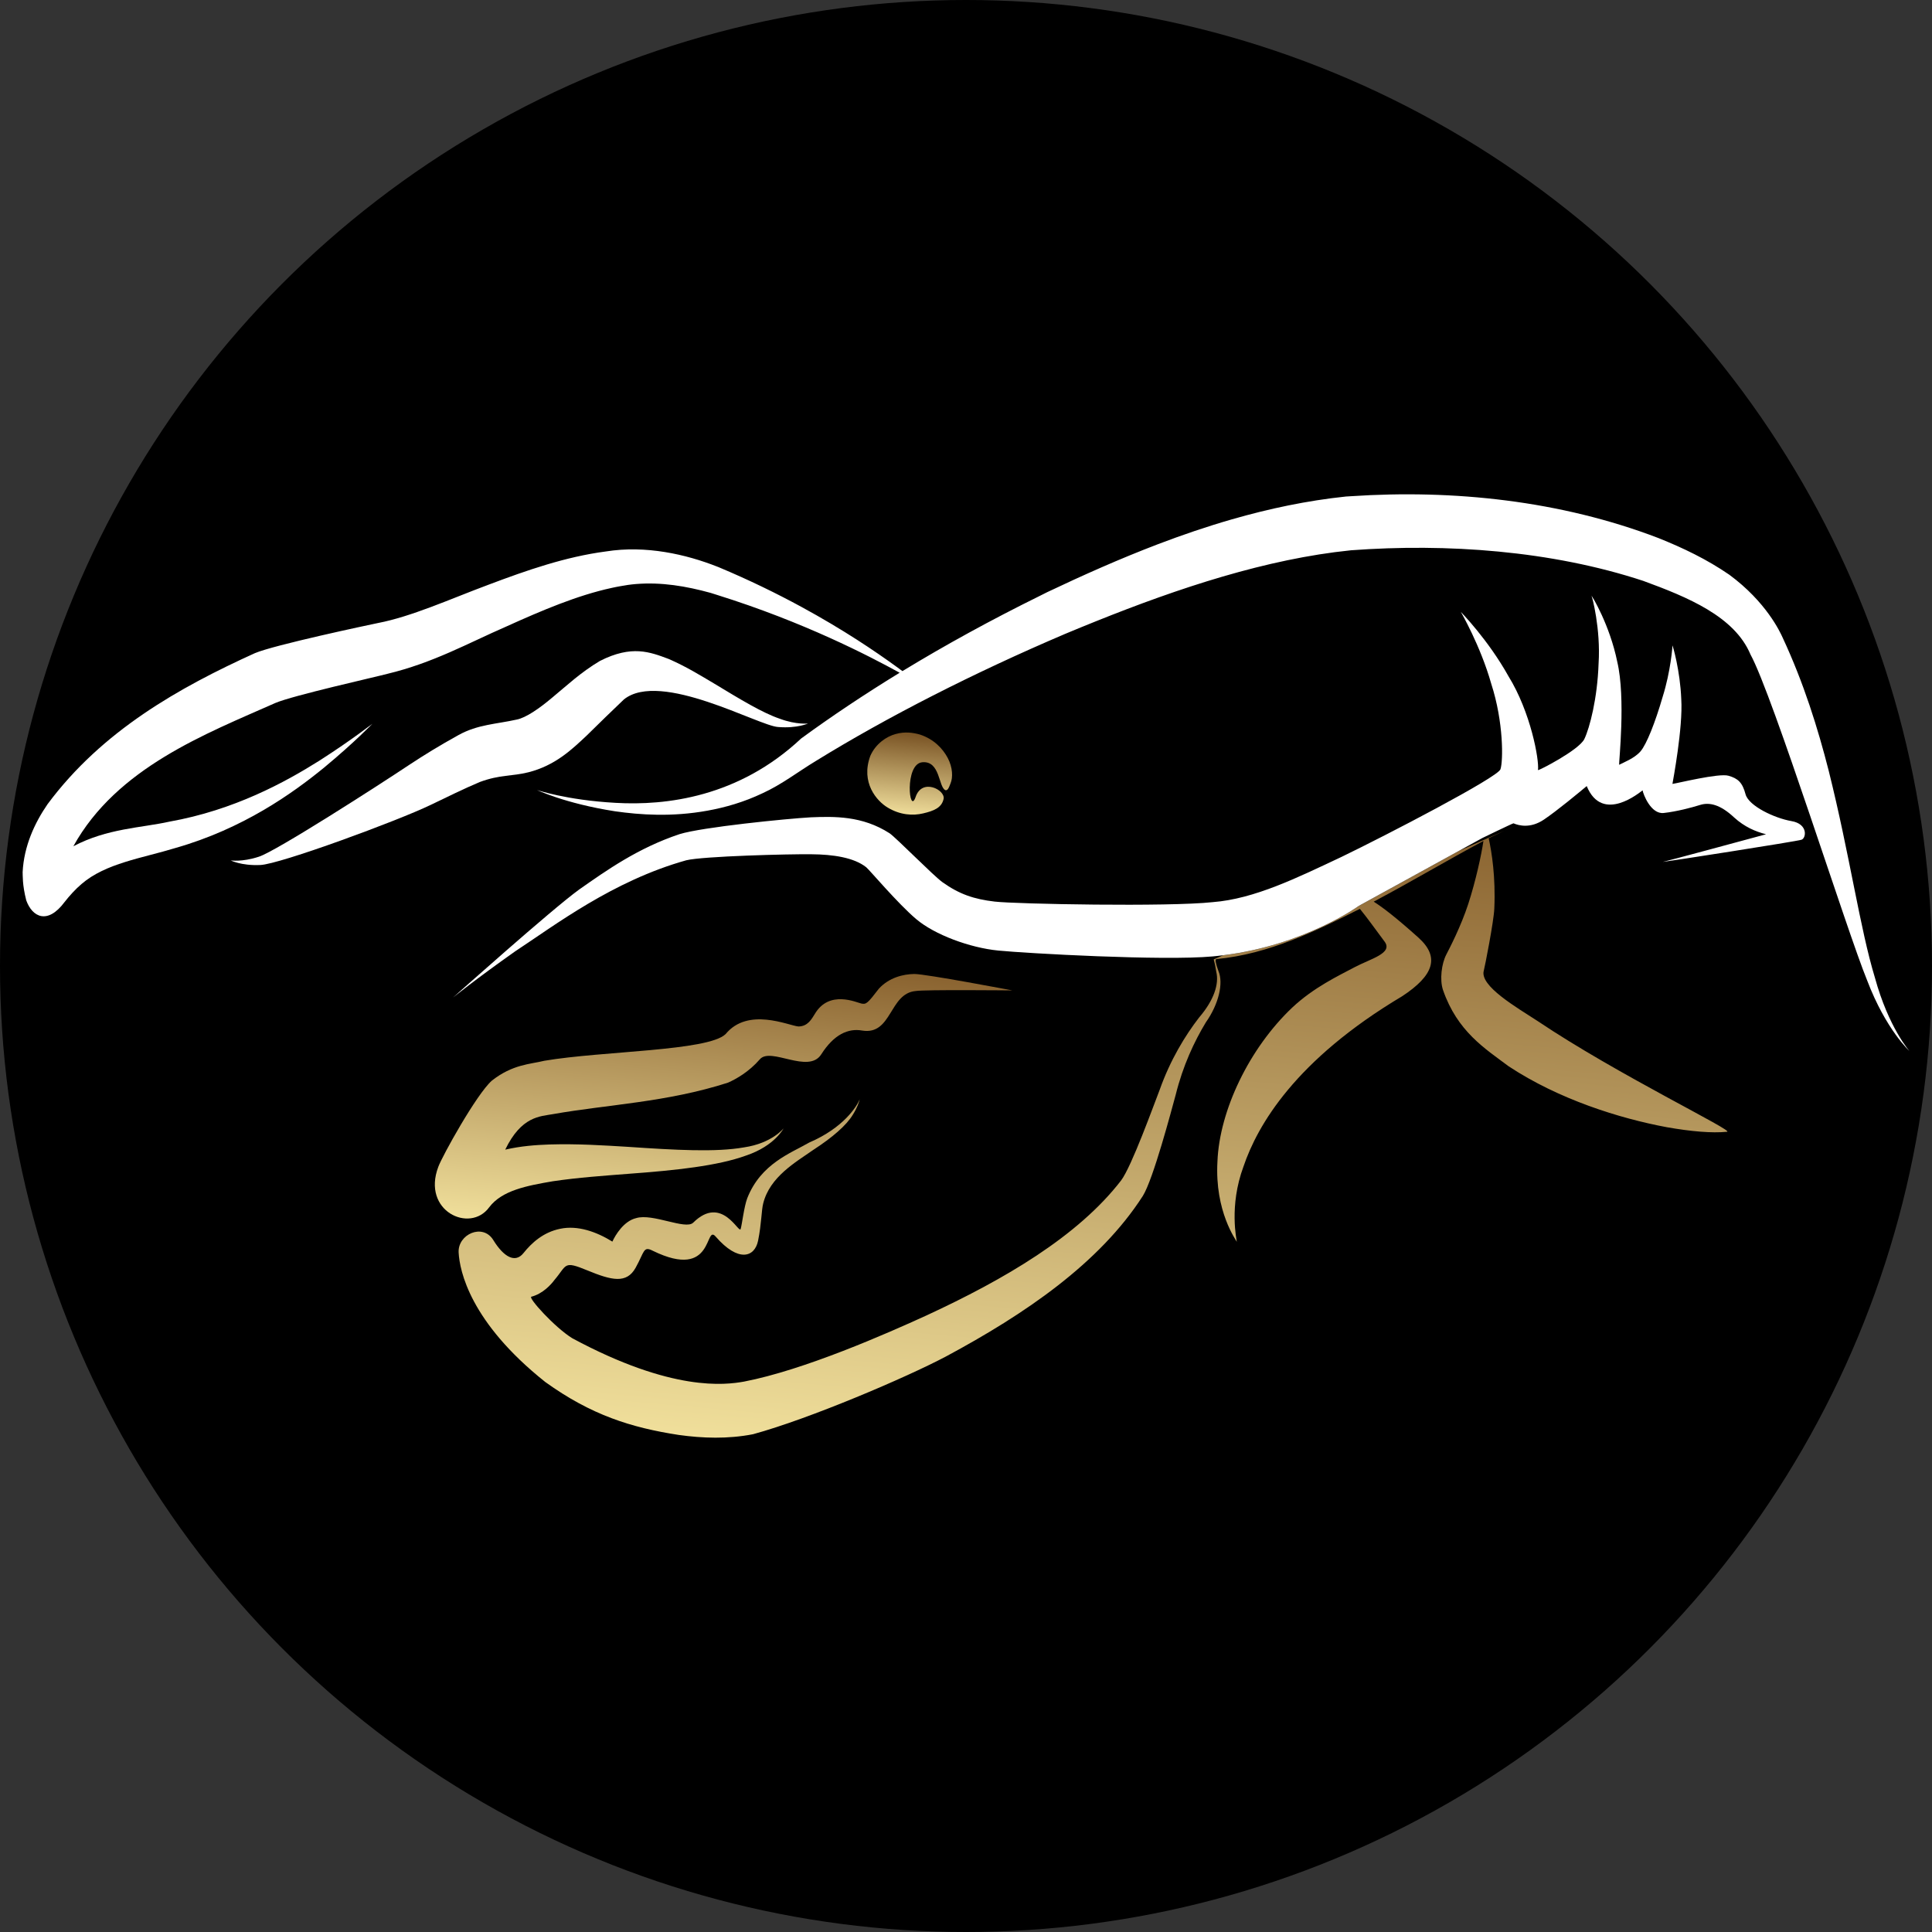 <svg xmlns="http://www.w3.org/2000/svg" xmlns:xlink="http://www.w3.org/1999/xlink" id="Ebene_1" x="0px" y="0px" width="512px" height="512px" viewBox="0 0 512 512" xml:space="preserve"><rect x="0" y="0" width="512" height="512" fill="#333333" stroke="none"/><circle cx="256" cy="256" r="256"></circle><g id="Logo">	<g>		<path fill="#FFFFFF" d="M496.871,259.093c-3.979-13.093-6.638-32.389-12.255-54.873c-2.864-11.214-6.602-23.238-12.201-35.249   c-0.674-1.512-4.36-9.459-14.132-16.662c-5.912-4.067-12.281-7.119-18.82-9.732c-25.889-9.914-54.271-12.889-81.399-11.077   c-0.454,0.03-0.908,0.052-1.359,0.082c-10.299,1.078-20.398,3.218-30.266,6.057c-6.647,1.915-13.189,4.148-19.619,6.598   c-10.039,3.834-19.811,8.189-29.268,12.678c-0.689,0.341-1.365,0.691-2.056,1.031c-12.785,6.3-25.001,12.999-36.341,19.905   c-4.447-3.291-12.155-8.76-22.772-14.796c-1.303-0.74-2.646-1.488-4.035-2.244c-6.409-3.48-13.72-7.079-21.917-10.51   c-0.1-0.042-0.212-0.075-0.312-0.121c-8.276-3.274-18.962-5.734-29.576-4.035c-10.637,1.396-20.938,4.983-31.048,8.798   c-5.106,1.897-10.279,4.053-15.332,5.94c-4.851,1.812-9.583,3.38-14.025,4.231c-2.411,0.495-27.514,5.813-32.606,7.985   c-20.007,9.089-40.471,20.541-54.934,40.025c-3.422,4.97-6.247,11.082-6.598,17.985c0.05,0.825-0.12,3.298,0.961,7.504   c1.608,4.443,5.637,6.497,10.153,0.435c1.213-1.558,2.878-3.421,4.509-4.788c6.379-5.509,16.094-6.84,24.877-9.534   c17.901-5.104,30.992-14.443,39.38-21.297c8.432-6.99,12.778-11.666,12.825-11.611c-0.04-0.068-5.006,3.967-14.085,9.78   c-9.095,5.72-22.573,13.091-39.748,16.154c-7.348,1.642-16.433,1.756-25.432,6.518c11.532-20.834,35.073-29.786,53.515-37.966   c4.682-2,26.721-6.922,29.636-7.714c12.235-2.923,21.595-8.211,31.373-12.46c0.053-0.024,0.109-0.048,0.166-0.076   c9.549-4.315,18.883-8.284,27.975-10.252c0.693-0.168,1.376-0.281,2.065-0.416c1.485-0.281,2.958-0.5,4.42-0.615   c6.734-0.538,13.253,0.566,19.725,2.347c0.61,0.187,1.2,0.379,1.8,0.57c22.954,7.176,40.176,16.135,48.306,20.595   c-9.344,5.721-18.097,11.572-26.104,17.426c-16.622,15.596-35.866,17.821-49.142,17.057c-13.322-0.734-20.902-3.465-20.882-3.38   c0-0.089,7.188,3.501,20.677,5.612c6.718,0.958,15.083,1.548,24.516-0.161c4.702-0.851,9.668-2.269,14.576-4.609   c5.08-2.306,9.533-5.775,14.145-8.559c18.899-11.652,41.805-23.34,66.153-33.717c2.672-1.116,5.374-2.223,8.09-3.313   c21.986-8.833,45.223-16.53,67.507-18.799c0.04-0.003,0.073-0.008,0.113-0.012c25.352-1.864,53.051,0.087,77.395,8.106   c11.797,4.319,24.211,9.426,28.436,19.515c5.954,10.874,25.616,73.49,30.915,86.372c5,13.128,11.267,18.759,11.184,18.698   C506.049,278.567,500.512,272.359,496.871,259.093z"></path>					<linearGradient id="SVGID_1_" gradientUnits="userSpaceOnUse" x1="502.406" y1="84.096" x2="502.406" y2="62.465" gradientTransform="matrix(0.996 0.088 0.088 -0.996 -265.812 233.947)">			<stop offset="0" style="stop-color:#795324"></stop>			<stop offset="1" style="stop-color:#F0DE9B"></stop>		</linearGradient>		<path fill="url(#SVGID_1_)" d="M244.407,202.004c4.784-0.443,4.274,6.567,6.13,7.396c0.597,0.132,0.889-0.529,1.383-1.847   c0.62-1.486,0.59-4.148-0.759-6.686c-1.333-2.527-3.733-5.013-7.374-6.207c-1.857-0.515-3.966-0.826-6.439-0.138   c-2.427,0.654-5.305,2.596-6.705,5.794c-2.603,7.054,1.685,11.969,4.622,13.711c3.276,1.977,6.678,2.185,9.403,1.525   c2.749-0.647,4.887-1.458,5.395-3.831c0.507-2.368-5.693-5.61-7.41-0.529C240.942,216.276,239.626,202.449,244.407,202.004z"></path>		<path fill="#FFFFFF" d="M140.003,204.67c7.146-1.805,11.535-6.052,15.348-9.615c3.734-3.664,6.645-6.517,10.003-9.708   c9.712-7.772,35.72,7.042,40.862,7.319c5.169,0.416,7.951-1.002,7.921-0.888c0.007-0.092-2.984,0.374-7.49-1.307   c-4.542-1.534-10.401-5.091-17.427-9.344c-3.558-2.106-7.334-4.457-11.976-6.479c-5.063-1.9-9.824-3.74-18.207,0.478   c-5.143,3.044-8.926,6.644-12.593,9.663c-3.571,3.027-7.112,5.432-9.483,5.899c-5.431,1.225-10.325,1.27-15.448,4.107   c-5.113,2.834-8.995,5.218-13.12,7.94c-8.196,5.463-35.226,22.837-39.775,24.295c-4.545,1.501-7.493,0.951-7.487,1.008   c-0.03-0.077,2.679,1.425,7.852,1.197c5.103-0.175,36.459-11.722,45.186-15.945c4.35-2.091,8.76-4.269,12.971-6.047   C132.559,205.242,135.563,205.776,140.003,204.67z"></path>					<linearGradient id="SVGID_2_" gradientUnits="userSpaceOnUse" x1="460.558" y1="20.512" x2="460.558" y2="-54.495" gradientTransform="matrix(0.996 0.088 0.088 -0.996 -265.812 233.947)">			<stop offset="0" style="stop-color:#8A6330"></stop>			<stop offset="1" style="stop-color:#F0DF9B"></stop>		</linearGradient>		<path fill="url(#SVGID_2_)" d="M129.622,319.968c3.389-4.524,10.083-5.758,16.887-6.922c6.774-1.007,13.574-1.462,19.911-1.965   c12.692-0.925,23.807-2.121,31.28-4.845c7.739-2.592,10.033-7.366,9.96-7.213c0.047-0.069-2.984,3.943-10.521,5.047   c-7.391,1.311-18.07,0.718-30.766-0.15c-6.366-0.385-13.243-0.842-20.709-0.626c-3.734,0.132-7.62,0.414-11.777,1.373   c4.313-8.897,9.23-8.8,12.719-9.423c14.377-2.548,30.043-3.097,46.31-8.327c2.148-0.948,5.557-2.852,8.458-6.204   c2.901-3.336,12.885,4.016,16.267-1.307c3.382-5.315,7.175-6.951,10.835-6.3c7.938,1.293,7.135-9.852,14.191-10.476   c2.241-0.402,25.602-0.158,25.602-0.158s-22.983-4.385-25.997-4.357c-2.928,0.046-6.625,0.941-9.34,3.865   c-3.081,4.015-3.389,4.22-4.659,3.969c-1.27-0.262-8.544-3.721-12.357,2.787c-0.809,1.26-1.797,3.278-4.34,3.289   c-2.659-0.256-13.352-5.206-19.287,2.022c-4.668,4.52-32.623,4.447-48.038,7.068c-3.787,0.935-8.375,0.925-13.899,5.257   c-4.068,3.586-13.163,20.006-14.198,22.849C111.717,320.959,124.542,326.897,129.622,319.968z"></path>					<linearGradient id="SVGID_3_" gradientUnits="userSpaceOnUse" x1="560.524" y1="73.44" x2="560.524" y2="-106.787" gradientTransform="matrix(0.996 0.088 0.088 -0.996 -265.812 233.947)">			<stop offset="0" style="stop-color:#8A6330"></stop>			<stop offset="1" style="stop-color:#F0DF9B"></stop>		</linearGradient>		<path fill="url(#SVGID_3_)" d="M324.138,253.155l-2.49,1.099c0.216,0.791,0.468,1.876,0.68,3.276   c0.789,3.292-0.66,7.6-4.589,12.165c-3.641,4.717-7.586,11.159-10.404,19.091c-1.492,3.817-7.434,20.352-10.232,24.048   c-11.426,14.821-30.948,26.234-51.604,35.785c-10.418,4.766-32.401,14.458-48.319,17.517c-4.94,0.885-19.036,2.776-45.534-11.497   c-4.692-2.903-11.748-10.75-10.842-10.992c3.047-0.787,5.212-3.21,6.124-4.43c3.415-4.009,2.294-5.201,8.75-2.541   c6.452,2.661,10.375,3.576,12.762-0.695c2.387-4.28,2.002-5.832,4.562-4.512c16.476,8.049,13.67-7.299,16.685-3.732   c5.942,6.836,10.312,5.519,11.217,1.045c0.909-4.477,0.889-8.099,1.353-9.855c1.764-7.074,8.601-10.922,13.313-14.22   c4.983-3.236,8.763-6.47,10.467-9.339c1.161-1.855,1.612-3.283,1.804-4.04c-0.763,1.838-4.201,7.508-13.376,11.451   c-4.86,2.819-12.818,5.567-16.436,14.772c-0.835,2.176-1.419,7.128-1.734,8.101c-0.385,1.669-4.911-9.254-12.606-1.615   c-2.046,1.938-10.75-2.567-15.103-1.223c-3.266,0.773-5.497,4.467-6.296,6.229c-4.217-2.615-9.204-4.384-13.826-3.405   c-4.513,0.918-7.58,3.751-9.748,6.459c-2.175,2.717-5.206,1.054-7.991-3.478c-2.785-4.522-9.443-1.534-9.178,3.322   c0.266,4.862,3.041,18.449,22.958,34.305c12.128,8.726,22.706,12.084,35.378,14.031c6.333,0.882,12.991,1.11,19.682-0.192   c15-4.095,40.511-14.991,51.091-20.581c20.944-11.239,40.735-24.7,52.213-42.571c2.778-4.465,7.604-22.782,8.697-26.762   c1.937-7.806,4.934-14.163,7.997-19.229c3.442-4.863,4.682-10.394,3.366-13.537c-0.684-1.891-1.002-3.198-0.564-3.241   c13.899-1.287,26.718-7.604,38.021-13.313c1.982,2.413,4.211,5.556,6.541,8.672c2.331,3.112-3.7,4.541-7.943,6.8   c-4.241,2.255-10.819,5.337-16.532,10.703c-11.35,10.75-19.281,27.234-19.812,40.792c-0.742,13.318,4.997,20.872,5.13,21.276   c-0.004-0.466-2.133-9.396,1.767-19.941c3.7-10.905,13.65-28.211,42.063-45.146c8.353-5.49,10.05-10.355,4.311-15.52   c-5.746-5.164-9.437-8.015-11.863-9.54c9.974-5.294,19.676-11.065,29.085-16.088c-0.557,3.783-2.063,10.653-4.012,16.658   c-1.949,5.998-5.04,11.927-5.822,13.431c-1.267,2.426-1.804,6.665-0.882,9.417c3.8,10.968,11.061,15.48,17.42,20.228   c13.233,8.727,29.271,13.781,41.94,16.138c6.359,1.114,11.884,1.606,15.872,1.2c2.493,0-29.092-15.181-50.13-29.325   c-5.566-3.622-15.487-9.339-14.287-13.397c0.299-1.123,2.64-13.046,2.778-16.384c0.378-8.395-0.666-14.966-1.492-18.699   c0.272-0.144,2.328-1.117,4.125-1.95l-11.92,5.278l-26.602,14.613C360.105,240.064,345.775,250.507,324.138,253.155z"></path>					<linearGradient id="SVGID_4_" gradientUnits="userSpaceOnUse" x1="662.006" y1="73.442" x2="662.006" y2="-107.119" gradientTransform="matrix(0.996 0.088 0.088 -0.996 -265.812 233.947)">			<stop offset="0" style="stop-color:#8A6330"></stop>			<stop offset="1" style="stop-color:#F0DF9B"></stop>		</linearGradient>		<path fill="url(#SVGID_4_)" d="M398.628,220.177l2.725-1.209C401.147,219.03,399.96,219.564,398.628,220.177z"></path>		<path fill="#FFFFFF" d="M474.759,217.599c-4.443-0.757-11.343-3.997-12.172-7.116c-0.829-3.113-1.986-4.18-4.529-4.907   c-2.546-0.734-13.548,2.01-14.844,2.168c0.096-0.63,2.824-14.935,2.337-22.476c-0.292-7.584-2.281-14.279-2.344-14.234   c0.076-0.003-0.461,6.929-2.59,13.644c-1.963,6.79-4.271,12.606-5.875,14.453c-1.611,1.853-4.522,2.943-5.657,3.548   c-0.112-0.5,1.791-17.658-0.497-27.307c-1.989-9.771-6.751-17.59-6.837-17.488c0.133-0.062,2.486,8.762,1.89,17.957   c-0.305,9.228-2.363,17.079-3.77,20.005c-1.402,2.931-12.298,8.514-12.291,8.236c0.364-2.729-1.943-15.376-7.822-24.879   c-5.447-9.771-12.649-17.041-12.616-17.041c-0.026-0.017,5.192,8.919,8.058,19.058c3.299,10.166,3.173,20.477,2.437,22.646   c-0.735,2.17-30.444,17.589-42.092,23.209c-11.672,5.489-23.051,11.146-34.165,12.003c-11.708,1.281-52.312,0.503-57.779-0.147   c-5.473-0.643-9.342-1.937-13.821-5.127c-2.317-1.625-12.278-11.778-14.028-12.975c-7.255-4.674-14.679-4.471-20.856-4.233   c-6.333,0.352-28.826,2.598-34.805,4.461c-10.991,3.666-19.274,9.537-26.638,14.701c-7.284,5.274-33.372,28.598-33.389,28.585   c0.01,0.02,5.898-4.782,16.462-12.229c10.554-6.934,25.879-18.675,45.332-24.127c4.39-1.089,27.546-1.689,33.223-1.596   c5.65,0.041,11.24,0.857,14.482,3.445c0.809,0.643,8.339,9.59,13.236,13.736c4.901,4.148,14.211,7.59,21.729,8.334   c7.533,0.744,43.714,2.768,56.847,1.555c0.938-0.08,1.848-0.2,2.763-0.311c21.638-2.651,35.968-13.087,35.968-13.087   l26.605-14.613l6.144-3.375c0,0,7.753-3.763,8.233-3.887c1.445,0.623,4.509,1.404,8.057-0.979   c3.541-2.386,9.32-7.192,11.354-8.889c4.157,10.125,14.217,1.527,14.808,1.128c0.146,0.992,2.194,6.393,5.6,6.004   c3.409-0.382,7.248-1.387,9.659-2.138c2.414-0.747,5.298-0.147,9.009,3.332c2.745,2.489,5.626,3.732,8.451,4.443   c-2.686,0.737-27.351,7.406-27.367,7.329c0.01,0.078,35.521-5.435,36.771-5.881C478.682,222.096,479.205,218.364,474.759,217.599z   "></path>	</g></g></svg>